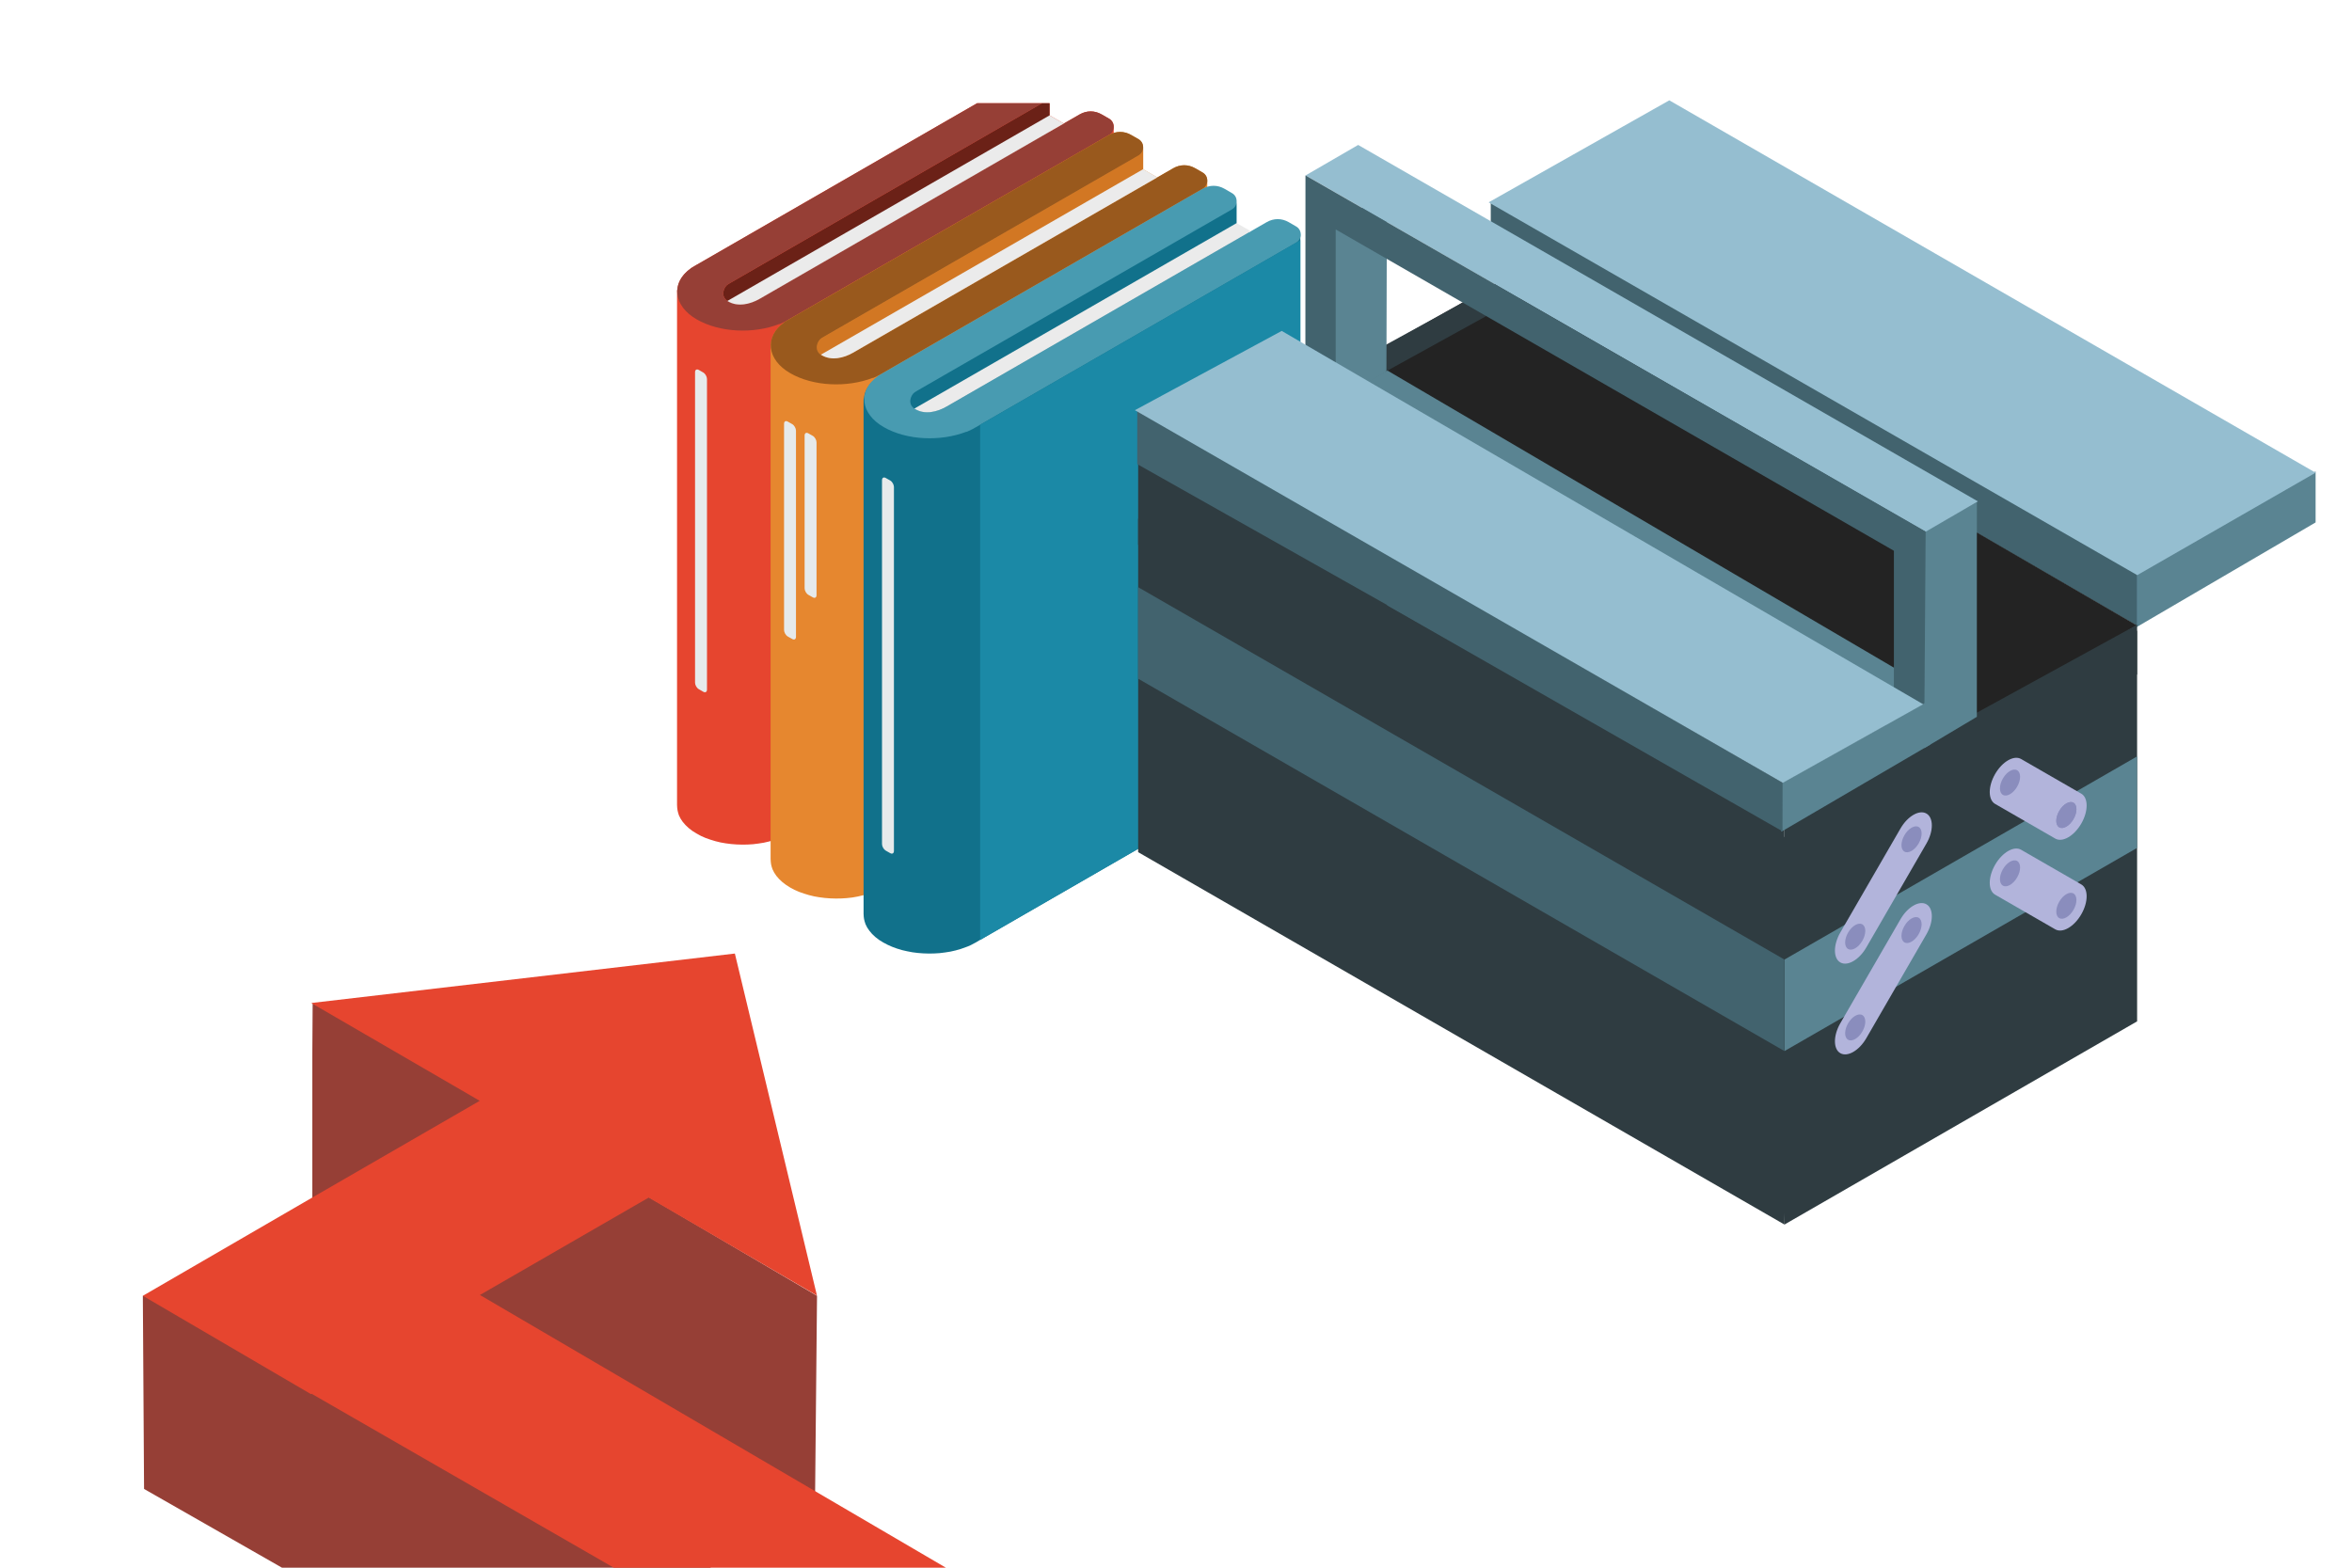 <?xml version="1.0" encoding="UTF-8"?>
<svg xmlns="http://www.w3.org/2000/svg" width="636" height="424" viewBox="0 0 636 424" fill="none">
  <g clip-path="url(#clip0_316_2104)">
    <g clip-path="url(#clip1_316_2104)">
      <path fill-rule="evenodd" clip-rule="evenodd" d="M283.818 25.267V31.199L287.661 33.413L291.939 30.948C293.837 29.853 296.011 29.853 297.909 30.948L299.876 32.066C300.7 32.546 301.157 33.344 301.157 34.28L301.157 173.722L301.089 174.041L300.974 174.361L300.837 174.657L300.654 174.931L300.425 175.182L300.174 175.387L299.876 175.593L214.576 224.743L213.34 225.473L212.951 225.679C211.67 226.432 210.687 226.728 209.314 227.207L207.942 227.595L206.546 227.915L205.105 228.143L203.641 228.326L202.154 228.417L200.69 228.44L199.204 228.394L197.717 228.28L196.276 228.097L194.834 227.846L193.439 227.504L192.089 227.093L190.786 226.637L189.55 226.089L188.384 225.45L187.24 224.743L186.233 223.967L185.364 223.146L184.632 222.302L184.037 221.412L183.58 220.499C183.214 219.381 183.122 218.902 183.077 217.715L183.077 78.615L183.168 78.114C183.397 76.106 184.609 74.143 186.828 72.569L186.805 72.546L187.469 72.158C187.675 72.021 187.903 71.884 188.132 71.747L188.521 71.542L202.635 63.396L274.6 21.935C276.498 20.84 278.671 20.84 280.57 21.935L282.537 23.053C283.361 23.532 283.818 24.331 283.818 25.267Z" fill="#E6452F"></path>
      <path fill-rule="evenodd" clip-rule="evenodd" d="M197.237 76.653L239.693 52.192L282.538 27.48C282.629 27.434 282.743 27.366 282.835 27.297C282.926 27.229 282.995 27.16 283.087 27.069C283.178 27.001 283.247 26.909 283.292 26.818C283.384 26.75 283.43 26.658 283.475 26.567L283.498 26.544C283.544 26.453 283.59 26.362 283.636 26.27C283.681 26.156 283.704 26.065 283.727 25.951C283.773 25.837 283.796 25.723 283.796 25.609C283.819 25.517 283.819 25.426 283.819 25.312V35.626L205.334 80.852C202.841 82.289 199.547 83.042 196.871 81.49C194.652 80.213 195.704 77.543 196.871 76.881C198.037 76.197 197.122 76.744 197.26 76.676L197.237 76.653Z" fill="#6B2117"></path>
      <path fill-rule="evenodd" clip-rule="evenodd" d="M233.585 74.714L214.576 85.666L213.341 86.397L212.952 86.625L212.448 86.898L210.893 87.629L210.619 87.674C203.756 90.321 194.629 89.979 188.384 86.374C182.139 82.791 181.247 76.516 186.829 72.569L186.806 72.546L187.469 72.158C187.675 72.021 187.904 71.884 188.132 71.77L188.521 71.542L202.635 63.419L274.6 21.935C276.498 20.84 278.672 20.84 280.57 21.935L282.538 23.076C283.361 23.532 283.818 24.354 283.818 25.289C283.818 26.225 283.361 27.024 282.538 27.503L239.693 52.192L197.237 76.653L197.259 76.676C197.122 76.744 198.037 76.22 196.871 76.881C195.704 77.566 194.652 80.236 196.871 81.513C199.547 83.042 202.841 82.289 205.334 80.874L291.939 30.948C293.838 29.853 296.011 29.853 297.91 30.948L299.877 32.089C300.7 32.546 301.158 33.367 301.158 34.303C301.158 35.238 300.7 36.037 299.877 36.516L233.585 74.714Z" fill="#963F36"></path>
      <path fill-rule="evenodd" clip-rule="evenodd" d="M287.662 33.412L283.819 31.199L196.688 81.399L196.871 81.513C199.502 83.088 202.841 82.289 205.335 80.874L287.662 33.412Z" fill="#EBEBEB"></path>
      <path fill-rule="evenodd" clip-rule="evenodd" d="M309.118 39.847V45.78L312.961 47.993L317.239 45.529C319.138 44.434 321.311 44.434 323.209 45.529L325.177 46.647C326 47.126 326.458 47.925 326.458 48.86L326.458 187.96L326.435 188.302L326.389 188.622L326.275 188.941L326.115 189.238L325.954 189.512L325.726 189.763L325.474 189.968L325.177 190.173L239.876 239.324L238.641 240.054L238.252 240.282C236.971 241.012 235.987 241.309 234.615 241.788L233.242 242.176L231.847 242.496L230.406 242.747L228.942 242.906L227.478 242.998L225.991 243.02L224.504 242.975L223.017 242.861L221.576 242.678L220.135 242.427L218.739 242.085L217.39 241.674L216.086 241.218L214.851 240.67L213.684 240.054L212.54 239.324L211.534 238.548L210.664 237.727L209.932 236.882L209.338 235.992L208.88 235.08C208.491 233.962 208.423 233.482 208.377 232.296L208.377 93.196L208.468 92.694C208.697 90.686 209.887 88.724 212.128 87.149L212.106 87.126L212.769 86.739C212.975 86.602 213.204 86.465 213.432 86.328L213.821 86.123L227.935 77.976L299.9 36.516C301.798 35.42 303.972 35.42 305.87 36.516L307.837 37.634C308.661 38.113 309.118 38.912 309.118 39.847Z" fill="#E6872F"></path>
      <path fill-rule="evenodd" clip-rule="evenodd" d="M222.536 91.234L264.992 66.773L307.837 42.061C307.951 42.015 308.02 41.947 308.111 41.878C308.203 41.81 308.294 41.741 308.386 41.65C308.454 41.581 308.523 41.49 308.592 41.399C308.66 41.331 308.729 41.239 308.775 41.148V41.125C308.843 41.034 308.889 40.943 308.935 40.851C308.958 40.737 309.003 40.646 309.026 40.532C309.049 40.418 309.095 40.304 309.095 40.212C309.118 40.098 309.118 40.007 309.118 39.893V50.207L230.634 95.432C228.14 96.87 224.846 97.623 222.17 96.071C219.951 94.793 221.003 92.124 222.17 91.462C223.337 90.778 222.422 91.325 222.559 91.257L222.536 91.234Z" fill="#D27723"></path>
      <path fill-rule="evenodd" clip-rule="evenodd" d="M258.884 89.271L239.875 100.224L238.64 100.954L238.251 101.159L237.748 101.456L236.192 102.186L235.918 102.232C229.055 104.856 219.928 104.537 213.683 100.931C207.438 97.349 206.546 91.074 212.128 87.126L212.082 87.103L212.768 86.716C212.974 86.579 213.203 86.442 213.432 86.328L213.821 86.099L227.934 77.976L299.899 36.493C301.798 35.397 303.971 35.397 305.87 36.493L307.837 37.611C308.66 38.09 309.118 38.911 309.118 39.847C309.118 40.782 308.66 41.581 307.837 42.06L264.992 66.75L222.536 91.211L222.559 91.234C222.422 91.302 223.337 90.777 222.17 91.439C221.003 92.123 219.951 94.793 222.17 96.071C224.846 97.6 228.14 96.847 230.634 95.432L317.238 45.506C319.137 44.411 321.31 44.411 323.209 45.506L325.176 46.647C326 47.103 326.457 47.925 326.457 48.86C326.457 49.796 326 50.594 325.176 51.074L258.884 89.271Z" fill="#99591D"></path>
      <path fill-rule="evenodd" clip-rule="evenodd" d="M312.961 47.97L309.118 45.757L221.964 95.934L222.17 96.048C224.801 97.645 228.141 96.847 230.634 95.409L312.961 47.97Z" fill="#EBEBEB"></path>
      <path fill-rule="evenodd" clip-rule="evenodd" d="M191.175 102.506L191.175 186.522C191.175 187.161 190.717 187.412 190.168 187.093L188.979 186.408C188.407 186.089 187.949 185.29 187.949 184.651L187.949 100.635C187.949 99.996 188.407 99.745 188.979 100.064L190.168 100.749C190.717 101.068 191.175 101.867 191.175 102.506Z" fill="#E6EAEB"></path>
      <path fill-rule="evenodd" clip-rule="evenodd" d="M220.798 160.966L220.798 119.643C220.798 119.004 220.341 118.205 219.792 117.886L218.579 117.201C218.03 116.882 217.573 117.133 217.573 117.794L217.573 159.118C217.573 159.757 218.03 160.556 218.579 160.875L219.792 161.56C220.341 161.879 220.798 161.605 220.798 160.966Z" fill="#E6EAEB"></path>
      <path fill-rule="evenodd" clip-rule="evenodd" d="M215.239 172.238L215.239 116.471C215.239 115.832 214.782 115.033 214.233 114.714L213.02 114.029C212.471 113.71 212.014 113.961 212.014 114.599L212.014 170.39C212.014 171.029 212.471 171.827 213.02 172.147L214.233 172.831C214.782 173.151 215.239 172.877 215.239 172.238Z" fill="#E6EAEB"></path>
      <path fill-rule="evenodd" clip-rule="evenodd" d="M334.281 54.725V60.658L338.124 62.871L342.402 60.384C344.3 59.289 346.473 59.289 348.372 60.384L350.339 61.525C351.163 62.004 351.62 62.803 351.62 63.738L351.62 202.838L351.597 203.18L351.529 203.5L351.437 203.819L351.277 204.116L351.117 204.389L350.888 204.618L350.637 204.846L350.339 205.028L265.038 254.202L263.803 254.932L263.414 255.137C262.133 255.89 261.127 256.187 259.777 256.666L258.405 257.054L257.009 257.373L255.568 257.601L254.104 257.784L252.617 257.875L251.153 257.898L249.666 257.852L248.179 257.738L246.738 257.556L245.297 257.282L243.902 256.963L242.552 256.552L241.248 256.073L240.013 255.525L238.846 254.909L237.703 254.202L236.696 253.426L235.827 252.604L235.095 251.737L234.5 250.87L234.043 249.957C233.654 248.816 233.562 248.36 233.517 247.174L233.517 108.074L233.631 107.572C233.86 105.564 235.049 103.602 237.291 102.027L237.245 101.981L237.931 101.616C238.137 101.479 238.366 101.343 238.595 101.206L238.984 101L253.098 92.854L325.062 51.371C326.961 50.298 329.134 50.298 331.033 51.371L333 52.512C333.823 52.991 334.281 53.789 334.281 54.725Z" fill="#11718B"></path>
      <path fill-rule="evenodd" clip-rule="evenodd" d="M247.813 105.792L290.246 81.331L333.114 56.619C333.228 56.573 333.32 56.505 333.389 56.436C333.48 56.368 333.572 56.299 333.663 56.208C333.732 56.139 333.8 56.048 333.869 55.957C333.938 55.889 334.006 55.797 334.052 55.706V55.683C334.121 55.592 334.166 55.501 334.212 55.409C334.258 55.295 334.281 55.204 334.304 55.09C334.349 54.976 334.349 54.862 334.372 54.748C334.395 54.656 334.395 54.565 334.395 54.451V64.765L255.911 109.99C253.418 111.428 250.124 112.181 247.447 110.629C245.228 109.351 246.258 106.682 247.447 106.02C248.614 105.335 247.699 105.883 247.836 105.815L247.813 105.792Z" fill="#11718B"></path>
      <path fill-rule="evenodd" clip-rule="evenodd" d="M284.161 103.852L265.152 114.805L263.917 115.535L263.528 115.74L263.025 116.037L261.469 116.767L261.195 116.813C254.332 119.437 245.205 119.118 238.96 115.512C232.715 111.93 231.823 105.655 237.428 101.707L237.382 101.684L238.045 101.297C238.251 101.16 238.48 101.023 238.709 100.909L239.097 100.681L253.211 92.557L325.176 51.074C327.075 49.978 329.248 49.978 331.146 51.074L333.114 52.215C333.937 52.671 334.395 53.47 334.395 54.428C334.395 55.364 333.937 56.162 333.114 56.641L290.269 81.331L247.813 105.792L247.836 105.815C247.698 105.883 248.613 105.358 247.447 106.02C246.28 106.704 245.228 109.374 247.447 110.629C250.123 112.181 253.417 111.428 255.911 110.013L342.515 60.087C344.414 58.992 346.587 58.992 348.486 60.087L350.453 61.228C351.277 61.684 351.734 62.506 351.734 63.441C351.734 64.377 351.277 65.175 350.453 65.655L284.161 103.852Z" fill="#489BB1"></path>
      <path fill-rule="evenodd" clip-rule="evenodd" d="M338.238 62.551L334.395 60.338L247.242 110.515L247.448 110.629C250.078 112.227 253.418 111.428 255.911 109.99L338.238 62.551Z" fill="#EBEBEB"></path>
      <path fill-rule="evenodd" clip-rule="evenodd" d="M241.728 131.713L241.728 230.151C241.728 230.79 241.271 231.063 240.722 230.744L239.509 230.059C238.96 229.74 238.503 228.941 238.503 228.302L238.503 129.865C238.503 129.226 238.96 128.952 239.509 129.271L240.722 129.956C241.271 130.275 241.728 131.074 241.728 131.713Z" fill="#E6EAEB"></path>
      <path fill-rule="evenodd" clip-rule="evenodd" d="M351.62 64.97L351.62 202.837L351.597 203.179L351.528 203.522L351.414 203.818L351.277 204.115L351.094 204.389L350.888 204.64L350.636 204.868L350.339 205.051L265.038 254.224L265.038 114.873L351.62 64.97Z" fill="#1B89A6"></path>
    </g>
    <path d="M626.157 141.297L577.573 169.711V154.402L626.157 127.499V141.297Z" fill="#5A8492"></path>
    <path d="M577.83 169.241L482.606 114.052L494.562 107.163L577.83 154.513L577.83 169.241Z" fill="#42636E"></path>
    <path d="M403.115 54.563L510.294 116.078L498.338 122.967L403.115 67.778L403.115 54.563Z" fill="#42636E"></path>
    <path d="M451.394 27.134L402.536 54.728L577.924 155.554L626.157 127.848L451.394 27.134Z" fill="#95BED0"></path>
    <path d="M530.182 196.677L577.836 169.153L411.673 72.653L362.816 100.247L530.182 196.677Z" fill="#232323"></path>
    <path d="M485.324 224.939L534.182 197.345L363.58 99.03L314.724 126.624L485.324 224.939Z" fill="#232323"></path>
    <path d="M520.33 201.997L534.669 193.801L367.905 95.956L352.931 104.627L520.33 201.997Z" fill="#5A8492"></path>
    <path d="M482.534 221.293L577.893 168.971V182.406L482.534 237.36V221.293Z" fill="#2F3C41"></path>
    <path d="M476.443 229.871L577.893 170.543V276.239L482.534 331.193L476.443 229.871Z" fill="#2F3C41"></path>
    <path d="M482.534 284.276L577.893 229.322V204.573L482.534 259.527V284.276Z" fill="#5A8492"></path>
    <path d="M497.638 284.845C499.578 285.964 502.725 284.15 504.665 280.795L520.929 252.678C522.87 249.324 522.87 245.697 520.929 244.579C518.989 243.461 515.843 245.274 513.902 248.629L497.638 276.746C495.697 280.1 495.697 283.727 497.638 284.845Z" fill="#B2B4DB"></path>
    <path d="M514.973 250.435C513.909 252.274 513.909 254.263 514.973 254.876C516.037 255.489 517.763 254.495 518.826 252.655C519.89 250.816 519.89 248.828 518.826 248.214C517.763 247.601 516.037 248.595 514.973 250.435Z" fill="#8A8DBD"></path>
    <path d="M499.741 276.77C500.805 274.929 502.53 273.935 503.594 274.549C504.658 275.162 504.658 277.15 503.594 278.99C502.53 280.829 500.805 281.823 499.741 281.211C498.677 280.597 498.677 278.609 499.741 276.77Z" fill="#8A8DBD"></path>
    <path d="M497.638 260.3C499.578 261.419 502.725 259.605 504.665 256.25L520.929 228.133C522.87 224.778 522.87 221.152 520.929 220.034C518.989 218.916 515.843 220.728 513.902 224.083L497.638 252.2C495.697 255.555 495.697 259.182 497.638 260.3Z" fill="#B2B4DB"></path>
    <path d="M514.973 225.889C513.909 227.729 513.909 229.717 514.973 230.33C516.037 230.944 517.763 229.95 518.826 228.109C519.89 226.27 519.89 224.282 518.826 223.669C517.763 223.056 516.037 224.05 514.973 225.889Z" fill="#8A8DBD"></path>
    <path d="M499.741 252.224C500.805 250.385 502.53 249.391 503.594 250.003C504.658 250.617 504.658 252.605 503.594 254.444C502.53 256.283 500.805 257.278 499.741 256.665C498.677 256.052 498.677 254.063 499.741 252.224Z" fill="#8A8DBD"></path>
    <path d="M562.79 247.299C560.849 250.655 557.703 252.467 555.763 251.35L539.498 241.977C537.558 240.86 537.558 237.233 539.498 233.878C541.439 230.524 544.586 228.71 546.526 229.828L562.79 239.201C564.73 240.318 564.73 243.945 562.79 247.299Z" fill="#B2B4DB"></path>
    <path d="M545.455 232.869C546.518 233.483 546.518 235.471 545.455 237.31C544.39 239.15 542.665 240.144 541.601 239.531C540.537 238.917 540.537 236.929 541.601 235.09C542.665 233.25 544.39 232.256 545.455 232.869Z" fill="#8A8DBD"></path>
    <path d="M560.687 241.647C559.623 241.034 557.898 242.028 556.834 243.867C555.769 245.707 555.769 247.696 556.834 248.308C557.898 248.921 559.623 247.927 560.687 246.088C561.751 244.249 561.751 242.261 560.687 241.647Z" fill="#8A8DBD"></path>
    <path d="M562.79 222.754C560.849 226.109 557.703 227.922 555.763 226.804L539.498 217.432C537.558 216.314 537.558 212.687 539.498 209.333C541.439 205.978 544.586 204.165 546.526 205.283L562.79 214.655C564.73 215.773 564.73 219.399 562.79 222.754Z" fill="#B2B4DB"></path>
    <path d="M545.455 208.325C546.518 208.937 546.518 210.925 545.455 212.765C544.39 214.604 542.665 215.598 541.601 214.985C540.537 214.372 540.537 212.384 541.601 210.545C542.665 208.706 544.39 207.71 545.455 208.325Z" fill="#8A8DBD"></path>
    <path d="M560.687 217.101C559.623 216.489 557.898 217.483 556.834 219.322C555.769 221.162 555.769 223.15 556.834 223.763C557.898 224.376 559.623 223.382 560.687 221.542C561.751 219.703 561.751 217.715 560.687 217.101Z" fill="#8A8DBD"></path>
    <path d="M560.687 217.101C559.623 216.489 557.898 217.483 556.834 219.322C555.77 221.162 555.77 223.15 556.834 223.763C557.898 224.376 559.623 223.382 560.687 221.542C561.751 219.703 561.751 217.715 560.687 217.101Z" fill="#8A8DBD"></path>
    <path d="M307.765 122.846L482.534 223.562V248.061L307.765 147.344V122.846Z" fill="#2F3C41"></path>
    <path d="M307.765 140.281L482.534 237.4V331.193L307.765 230.476V140.281Z" fill="#2F3C41"></path>
    <path d="M307.765 183.56L482.534 284.276V259.527L307.765 158.811V183.56Z" fill="#42636E"></path>
    <path d="M334.146 115.516L415.099 71.133L415.08 78.208L345.519 116.603L334.146 115.516Z" fill="#2F3C41"></path>
    <path d="M360.693 108.727L374.9 100.486L375.037 52.327L360.829 60.568L360.693 108.727Z" fill="#5A8492"></path>
    <path d="M520.351 202.344L534.559 193.876L534.559 135.793L520.045 143.945L520.351 202.344Z" fill="#5A8492"></path>
    <path d="M520.638 143.851L534.846 135.61L367.257 39.2L353.05 47.441L520.638 143.851Z" fill="#95BED0"></path>
    <path d="M353.009 47.438L352.98 105.137L361.185 109.865V62.057L512.125 148.963L512.125 197.474L520.299 202.184L520.712 143.763L353.009 47.438Z" fill="#42636E"></path>
    <path d="M481.682 211.785L521.972 189.317L521.972 201.37L481.682 224.939V211.785Z" fill="#5A8492"></path>
    <path d="M307.528 110.804L402.752 165.993L391.078 172.651L307.528 125.532L307.528 110.804Z" fill="#42636E"></path>
    <path d="M482.003 224.838L375.036 163.69L386.991 156.801L482.025 211.662L482.003 224.838Z" fill="#42636E"></path>
    <path d="M482.078 211.727L520.045 190.478L346.586 89.498L306.886 110.942L482.078 211.727Z" fill="#95BED0"></path>
    <path d="M220.93 350.469L220.364 408.841L129.121 350.219L174.769 323.348" fill="#963F36"></path>
    <path d="M84.543 271.343L132.561 297.669L84.45 325.955L84.45 285.683L84.543 271.343Z" fill="#963F36"></path>
    <path d="M38.626 350.453L38.955 402.703L203.165 496.478L280.923 484.184L110.065 368.172" fill="#963F36"></path>
    <path d="M84.094 377.065L38.625 350.467L84.094 324.092L129.722 297.73L84.16 271.276L198.715 257.898L220.91 350.388L175.402 323.908L129.774 350.243L360.164 485.114L272.118 485.114L84.266 376.96L84.094 377.065Z" fill="#E6452F"></path>
  </g>
  <defs>
    <clipPath id="clip0_316_2104">
      <rect width="636" height="424" fill="white"></rect>
    </clipPath>
    <clipPath id="clip1_316_2104">
      <rect width="183" height="251" fill="white" transform="translate(183.077 27.92)"></rect>
    </clipPath>
  </defs>
</svg>
